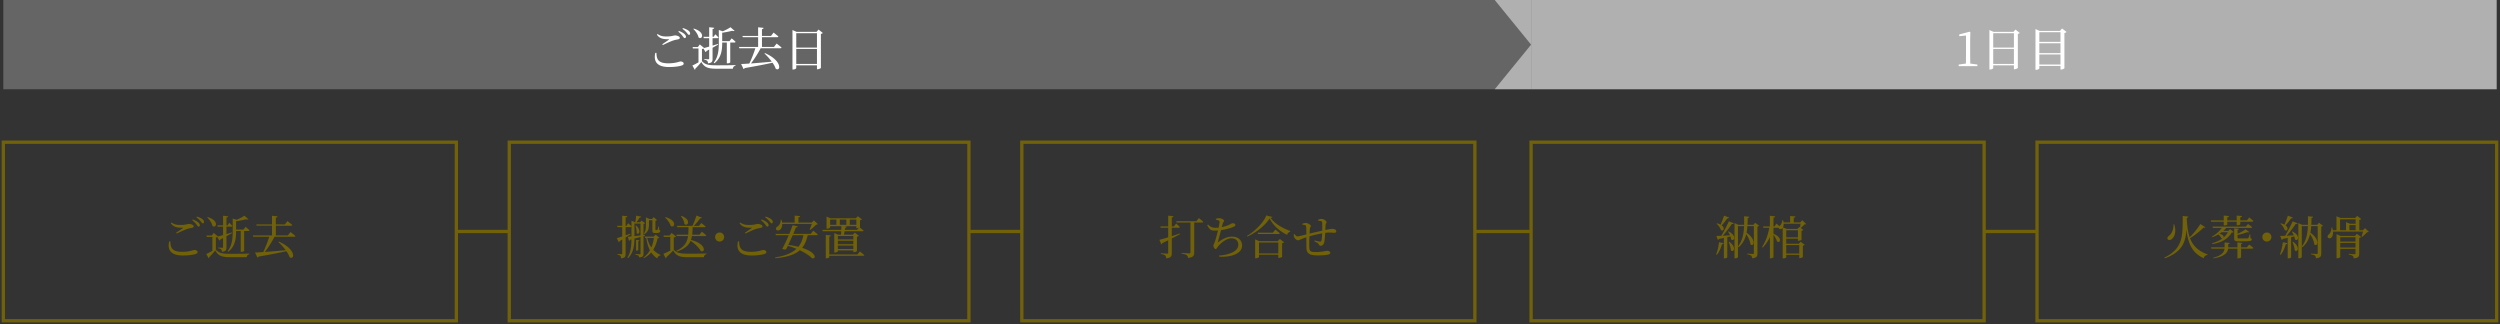 <svg width="756" height="98" viewBox="0 0 756 98" fill="none" xmlns="http://www.w3.org/2000/svg"><rect x="0" y="0" width="756" height="98" fill="#333333" stroke="none"/><path d="M463 0h292v27H463V0z" fill="#B0B0B0"/><path d="M595.806 19.216l2.156.308V20h-5.656v-.476l2.184-.308c.014-.812.028-1.638.028-2.45v-6.02l-2.044.196v-.532l3.15-.826.21.154-.056 2.212v4.816c0 .812.014 1.638.028 2.45zm6.942.126h6.258v-4.536h-6.258v4.536zm6.258-9.296h-6.258V14.4h6.258v-4.354zm.476-1.106l1.288 1.022c-.084.126-.294.238-.574.294v10.29c-.014.098-.588.392-1.008.392h-.182v-1.19h-6.258v.84c0 .14-.42.434-.938.434h-.21V9.08l1.26.56h6.006l.616-.7zm7.21 10.57h6.398v-3.038h-6.398v3.038zm6.398-6.426h-6.398v2.982h6.398v-2.982zm0-3.346h-6.398v2.926h6.398V9.738zm.476-1.134l1.358 1.064c-.112.14-.336.266-.644.322v10.64c-.014.098-.588.406-1.008.406h-.182V19.93h-6.398v.728c0 .168-.434.462-.966.462h-.196V8.786l1.246.56h6.16l.63-.742z" fill="#fff"/><path fill="#B0B0B0" d="M452 0h11v27h-11z"/><path d="M1 0h451l11 13.5L452 27H1V0z" fill="#656565"/><path d="M198.162 15.996l.35-.014c.028 1.848.448 3.164 3.556 3.164 2.338 0 3.36-.56 3.738-.56.406 0 .938.224.938.602 0 .322-.14.462-.616.63-.686.224-1.974.448-3.822.448-3.724 0-4.718-1.75-4.144-4.27zm2.282-2.366l-.168-.266c.658-.434 1.484-1.008 1.974-1.344.14-.112.126-.154-.07-.154-1.582 0-2.646-.126-3.528-1.358l.182-.224c.952.616 1.596.742 2.716.742 1.708 0 2.044-.308 2.618-.308.574 0 1.4.308 1.4.7 0 .28-.168.42-.56.49-.406.084-.854.14-1.498.364-.742.252-2.016.84-3.066 1.358zm5.922-4.914l.168-.224c.728.224 1.302.49 1.652.77.378.308.504.574.504.868 0 .266-.112.406-.35.406s-.392-.294-.686-.644a6.55 6.55 0 00-1.288-1.176zm-1.232.882l.168-.238c.728.28 1.316.588 1.666.924.336.308.476.56.462.84 0 .252-.154.392-.378.392s-.392-.28-.644-.63a6.747 6.747 0 00-1.274-1.288zm10.891 9.534l-.196-.182c1.4-1.764 1.54-3.948 1.54-6.076V9.066l1.19.392c.896-.364 1.834-.868 2.338-1.232l1.232 1.078c-.14.112-.392.126-.728 0-.756.21-1.918.448-3.01.588v2.548h2.212l.658-.84s.742.602 1.176 1.036c-.028.154-.168.224-.35.224h-1.26v6.006c0 .07-.322.294-.854.294h-.182v-6.3h-1.4v.014c0 2.03-.168 4.55-2.366 6.258zm-6.37-10.374l.14-.112c3.584 1.036 2.632 3.556 1.456 2.688-.168-.882-.91-1.946-1.596-2.576zm2.618 6.048v3.682c.98 1.092 2.044 1.26 4.522 1.26 1.652 0 3.892-.014 5.614-.07v.196c-.462.098-.742.406-.798.91h-4.802c-2.604 0-3.738-.336-4.718-2.03-.518.644-1.316 1.54-1.834 2.016.028.168-.042.266-.168.322l-.714-1.288c.462-.196 1.162-.574 1.848-.966v-4.186h-1.694l-.084-.42h1.582l.602-.798 1.302 1.078c.392-.098.91-.238 1.526-.42v-2.548h-1.624l-.112-.406h1.736V8.24l1.54.168c-.042.196-.182.322-.518.378v2.352h.308l.532-.77s.588.56.938.952c-.028.154-.154.224-.35.224h-1.428v2.24l1.638-.49.056.196c-.434.252-1.008.574-1.694.952v3.332c0 .798-.14 1.246-1.372 1.372-.028-.308-.084-.574-.238-.728-.14-.154-.392-.28-.882-.35v-.21s.994.07 1.218.07c.196 0 .252-.056.252-.224v-2.716c-.252.14-.532.28-.812.42a.518.518 0 01-.28.35l-.644-1.078a1.442 1.442 0 01-.448.126zm21.77-.616l.812-1.022s.924.7 1.484 1.204c-.042.154-.182.224-.364.224h-5.95c-.812 1.54-1.974 3.388-2.94 4.592a340.82 340.82 0 006.3-.532c-.672-.924-1.498-1.806-2.212-2.478l.154-.126c5.446 2.422 4.718 5.74 3.248 4.732-.196-.574-.532-1.204-.966-1.82-2.002.462-4.662.98-8.4 1.624a.571.571 0 01-.364.294l-.728-1.526c.602-.014 1.456-.07 2.478-.14.63-1.26 1.386-3.206 1.82-4.62h-4.83l-.126-.406h5.796v-2.94h-4.634l-.126-.392h4.76V8.254l1.666.168c-.028.196-.154.336-.504.406v2.03h2.744l.77-1.008s.896.7 1.456 1.176c-.042.154-.182.224-.378.224h-4.592v2.94h3.626zm6.748 5.152h6.258v-4.536h-6.258v4.536zm6.258-9.296h-6.258V14.4h6.258v-4.354zm.476-1.106l1.288 1.022c-.084.126-.294.238-.574.294v10.29c-.014.098-.588.392-1.008.392h-.182v-1.19h-6.258v.84c0 .14-.42.434-.938.434h-.21V9.08l1.26.56h6.006l.616-.7z" fill="#fff"/><path d="M138 70h16m139 0h16m137 0h17m137 0h16M1 43h137v54H1z" stroke="#716108"/><path d="M51.162 72.996l.35-.014c.028 1.848.448 3.164 3.556 3.164 2.338 0 3.36-.56 3.738-.56.406 0 .938.224.938.602 0 .322-.14.462-.616.63-.686.224-1.974.448-3.822.448-3.724 0-4.718-1.75-4.144-4.27zm2.282-2.366l-.168-.266c.658-.434 1.484-1.008 1.974-1.344.14-.112.126-.154-.07-.154-1.582 0-2.646-.126-3.528-1.358l.182-.224c.952.616 1.596.742 2.716.742 1.708 0 2.044-.308 2.618-.308.574 0 1.4.308 1.4.7 0 .28-.168.42-.56.49-.406.084-.854.14-1.498.364-.742.252-2.016.84-3.066 1.358zm5.922-4.914l.168-.224c.728.224 1.302.49 1.652.77.378.308.504.574.504.868 0 .266-.112.406-.35.406s-.392-.294-.686-.644a6.55 6.55 0 00-1.288-1.176zm-1.232.882l.168-.238c.728.28 1.316.588 1.666.924.336.308.476.56.462.84 0 .252-.154.392-.378.392s-.392-.28-.644-.63a6.747 6.747 0 00-1.274-1.288zm10.89 9.534l-.195-.182c1.4-1.764 1.54-3.948 1.54-6.076v-3.808l1.19.392c.896-.364 1.834-.868 2.338-1.232l1.232 1.078c-.14.112-.392.126-.728 0-.756.21-1.918.448-3.01.588v2.548h2.212l.658-.84s.742.602 1.176 1.036c-.028.154-.168.224-.35.224h-1.26v6.006c0 .07-.322.294-.854.294h-.182v-6.3h-1.4v.014c0 2.03-.168 4.55-2.366 6.258zm-6.37-10.374l.14-.112c3.585 1.036 2.633 3.556 1.457 2.688-.168-.882-.91-1.946-1.596-2.576zm2.619 6.048v3.682c.98 1.092 2.044 1.26 4.522 1.26 1.652 0 3.892-.014 5.614-.07v.196c-.462.098-.742.406-.798.91h-4.802c-2.604 0-3.738-.336-4.718-2.03-.518.644-1.316 1.54-1.834 2.016.028.168-.042.266-.168.322l-.714-1.288c.462-.196 1.162-.574 1.848-.966v-4.186h-1.694l-.084-.42h1.582l.602-.798 1.302 1.078c.392-.098.91-.238 1.526-.42v-2.548h-1.624l-.112-.406h1.736V65.24l1.54.168c-.042.196-.182.322-.518.378v2.352h.308l.532-.77s.588.56.938.952c-.028.154-.154.224-.35.224h-1.428v2.24l1.638-.49.056.196c-.434.252-1.008.574-1.694.952v3.332c0 .798-.14 1.246-1.372 1.372-.028-.308-.084-.574-.238-.728-.14-.154-.392-.28-.882-.35v-.21s.994.07 1.218.07c.196 0 .252-.056.252-.224v-2.716c-.252.14-.532.28-.812.42a.518.518 0 01-.28.35l-.644-1.078a1.442 1.442 0 01-.448.126zm21.77-.616l.812-1.022s.924.7 1.484 1.204c-.042.154-.182.224-.364.224h-5.95c-.812 1.54-1.974 3.388-2.94 4.592a340.82 340.82 0 006.3-.532c-.672-.924-1.498-1.806-2.212-2.478l.154-.126c5.446 2.422 4.718 5.74 3.248 4.732-.196-.574-.532-1.204-.966-1.82-2.002.462-4.662.98-8.4 1.624a.571.571 0 01-.364.294l-.728-1.526c.602-.014 1.456-.07 2.478-.14.63-1.26 1.386-3.206 1.82-4.62h-4.83l-.126-.406h5.796v-2.94H77.62l-.126-.392h4.76v-2.604l1.666.168c-.028.196-.154.336-.504.406v2.03h2.744l.77-1.008s.896.7 1.456 1.176c-.042.154-.182.224-.378.224h-4.592v2.94h3.626z" fill="#716108"/><path stroke="#716108" d="M154 43h139v54H154z"/><path d="M194.879 70.798l-.154-.168c.616-.826.602-1.82.602-2.814v-2.072l1.106.476h.728l.518-.546 1.008.868c-.084.098-.238.168-.49.196v2.66c0 .14.028.168.14.168h.168c.084 0 .14.014.168 0 .07 0 .112-.014.154-.084.07-.112.196-.56.308-.994h.154l.056 1.022c.238.098.294.196.294.378 0 .364-.308.574-1.19.574h-.406c-.672 0-.756-.238-.756-.826v-3.024h-1.036v1.19c0 1.008-.098 2.226-1.372 2.996zm-5.432-2.52l.532-.77s.616.546.98.952c-.042.154-.168.224-.364.224h-1.414v2.464c.462-.154.952-.322 1.428-.49l.07.168c-.392.266-.896.588-1.498.98v4.914c0 .826-.14 1.288-1.358 1.414-.028-.336-.084-.588-.224-.756-.154-.182-.406-.294-.868-.364v-.224s.966.07 1.176.07c.196 0 .252-.056.252-.238v-4.186c-.238.154-.49.308-.756.462a.477.477 0 01-.28.364l-.588-1.246a41.3 41.3 0 001.624-.518v-2.814h-1.442l-.098-.406h1.54v-3.052l1.526.168c-.028.196-.168.336-.504.378v2.506h.266zm2.744-.028l.196-.056c1.68 1.568.798 3.024.126 2.31.042-.728-.14-1.638-.322-2.254zm-.336-.63v3.78a68.03 68.03 0 001.834-.21v-3.57h-1.834zm2.744 3.766v5.306c0 .7-.154 1.064-1.302 1.162-.028-.21-.084-.42-.238-.532-.168-.14-.42-.224-.91-.294v-.21s1.022.07 1.26.07c.224 0 .28-.084.28-.266v-4.97c-.546.154-1.162.322-1.834.504-.042 2.016-.28 4.284-1.904 5.88l-.224-.14c1.008-1.554 1.19-3.514 1.232-5.502l-.406.098a.458.458 0 01-.35.308l-.35-1.218a16.45 16.45 0 001.106-.098v-4.732l1.064.462h.084c.14-.616.224-1.414.266-2.002l1.498.294c-.042.168-.182.308-.476.322-.224.42-.56.938-.924 1.386h1.092l.434-.532 1.078.812c-.084.098-.266.196-.476.238v3.36l.42-.056.028.224-.448.126zm-1.582 1.568v2.59c0 .098-.308.266-.546.266h-.126v-3.262l1.008.112c-.028.154-.126.238-.336.294zm4.732-.994h-2.016c.252 1.12.672 2.058 1.232 2.856.392-.896.63-1.862.784-2.856zm.518-1.022l1.092.952c-.084.126-.224.168-.518.196-.252 1.218-.644 2.394-1.302 3.43.616.672 1.358 1.19 2.226 1.582l-.042.126c-.434.07-.798.392-.994.896a6.62 6.62 0 01-1.806-1.778c-.56.658-1.288 1.232-2.198 1.708l-.14-.182a7.026 7.026 0 001.946-2.184c-.532-1.008-.868-2.24-1.078-3.724h-.378l-.126-.406h2.716l.602-.616zm7.644-5.572l.154-.084c3.08 1.106 1.974 3.346.91 2.464-.07-.812-.574-1.764-1.064-2.38zm-1.204 10.71l-.168-.238c2.45-1.162 3.262-2.618 3.528-4.452h-3.416l-.112-.42h3.57c.07-.7.084-1.442.098-2.254h-3.388l-.112-.406h4.676c.392-.798.868-2.016 1.218-3.122l1.638.616c-.07.154-.238.28-.532.252-.574.798-1.246 1.624-1.89 2.254h1.554l.7-.854s.798.588 1.288 1.036c-.014.154-.168.224-.364.224h-3.542a22.12 22.12 0 01-.14 2.254h2.212l.728-.896s.812.63 1.316 1.092c-.042.154-.182.224-.378.224h-3.948c-.07.406-.168.798-.308 1.162 4.774 1.204 4.368 4.018 2.982 3.374-.532-1.05-1.918-2.31-3.08-3.108-.588 1.358-1.75 2.436-4.13 3.262zm-3.612-10.318l.14-.098c3.682.98 2.786 3.486 1.582 2.66-.224-.868-1.022-1.918-1.722-2.562zm2.646 6.048v3.682c.98 1.064 2.002 1.218 4.438 1.218 1.61 0 3.794 0 5.474-.056v.196c-.462.098-.728.42-.798.938h-4.662c-2.562 0-3.654-.336-4.62-2.044-.588.658-1.498 1.554-2.072 2.03.028.196-.042.28-.182.35l-.714-1.358a30.46 30.46 0 002.086-.98v-4.13h-1.96l-.084-.42h1.834l.616-.798 1.344 1.092c-.098.112-.308.224-.7.28zm15.246-.126c0 .756-.616 1.372-1.372 1.372a1.374 1.374 0 01-1.372-1.372c0-.756.616-1.372 1.372-1.372.756 0 1.372.616 1.372 1.372zm4.175 1.316l.35-.014c.028 1.848.448 3.164 3.556 3.164 2.338 0 3.36-.56 3.738-.56.406 0 .938.224.938.602 0 .322-.14.462-.616.63-.686.224-1.974.448-3.822.448-3.724 0-4.718-1.75-4.144-4.27zm2.282-2.366l-.168-.266c.658-.434 1.484-1.008 1.974-1.344.14-.112.126-.154-.07-.154-1.582 0-2.646-.126-3.528-1.358l.182-.224c.952.616 1.596.742 2.716.742 1.708 0 2.044-.308 2.618-.308.574 0 1.4.308 1.4.7 0 .28-.168.42-.56.49-.406.084-.854.14-1.498.364-.742.252-2.016.84-3.066 1.358zm5.922-4.914l.168-.224c.728.224 1.302.49 1.652.77.378.308.504.574.504.868 0 .266-.112.406-.35.406s-.392-.294-.686-.644a6.55 6.55 0 00-1.288-1.176zm-1.232.882l.168-.238c.728.28 1.316.588 1.666.924.336.308.476.56.462.84 0 .252-.154.392-.378.392s-.392-.28-.644-.63a6.747 6.747 0 00-1.274-1.288zm12.823 4.522h-3.248c-.42.966-.896 2.016-1.33 2.94 1.176.154 2.184.35 3.052.574.756-.938 1.232-2.086 1.526-3.514zm2.226-.406l.728-.952s.868.672 1.372 1.134c-.042.154-.168.224-.364.224h-2.66c-.364 1.582-.868 2.828-1.694 3.822 4.69 1.498 4.186 3.612 2.94 3.094-.7-.686-1.96-1.554-3.64-2.352-1.512 1.316-3.808 2.058-7.42 2.422l-.056-.238c3.024-.532 5.096-1.33 6.468-2.632-.798-.322-1.68-.63-2.618-.896-.182.378-.35.728-.504 1.022-.28.126-.742.098-1.204-.084.546-.952 1.33-2.604 1.988-4.158h-3.878l-.126-.406h4.172c.42-1.022.784-1.974.98-2.604l1.582.322c-.056.182-.196.308-.574.322-.168.49-.448 1.176-.784 1.96h5.292zm.938-4.088l1.19 1.148c-.098.112-.238.14-.518.154-.434.49-1.204 1.19-1.806 1.582l-.154-.112c.21-.434.49-1.134.658-1.68h-8.946c.028.896-.322 1.526-.714 1.806-.378.266-.966.252-1.148-.14-.126-.35.084-.686.406-.882.546-.308 1.05-1.134.98-2.044l.224-.014c.112.308.182.602.224.868h3.78v-2.114l1.652.154c-.028.196-.154.336-.504.378v1.582h4.018l.658-.686zm8.904 1.778l1.036.098c-.028.21-.196.364-.476.392l-.098.616h3.696l.532-.616a2.188 2.188 0 01-.574.112h-.182v-.602h-3.934zm-3.99-1.988v1.568h1.89v-1.568h-1.89zm4.9 0h-1.974v1.568h1.974v-1.568zm3.024 0h-1.988v1.568h1.988v-1.568zm-.91 4.956h-4.676v1.022h4.676v-1.022zm-4.676 3.934h4.676v-1.05h-4.676v1.05zm0-2.506v1.036h4.676V72.8h-4.676zm.952-1.834l.056-1.036h-5.572l-.126-.42h5.712c.014-.378.028-.77.042-1.106h-3.402v.406c0 .098-.504.35-.938.35h-.154v-3.668l1.19.518h7.686l.574-.63 1.26.952c-.084.112-.322.21-.588.28v2.086c0 .028-.042.056-.098.084.224.168.798.588 1.176.924-.014.154-.168.224-.364.224h-5.376c-.056.364-.126.728-.182 1.036h2.688l.574-.63 1.26.952c-.098.112-.308.238-.602.294v4.312c-.014.098-.56.35-.924.35h-.168v-.532h-4.676v.294c0 .112-.476.35-.91.35h-.182v-5.894l1.162.504h.882zm4.984 5.978l.714-.896s.826.616 1.33 1.092c-.042.154-.196.224-.378.224h-10.192v.42c0 .112-.476.336-.868.336h-.196v-7.084l1.54.168c-.028.168-.14.308-.476.35v5.39h8.526z" fill="#716108"/><path stroke="#716108" d="M309 43h137v54H309z"/><path d="M356.804 70.602l.07.182c-.672.364-1.512.812-2.52 1.33v4.396c0 .91-.168 1.456-1.694 1.61-.042-.392-.126-.672-.322-.868-.224-.21-.616-.35-1.302-.448v-.224s1.554.112 1.876.112c.28 0 .35-.084.35-.294V72.66c-.56.28-1.148.56-1.792.868a.542.542 0 01-.308.364l-.546-1.372c.532-.126 1.484-.406 2.646-.77v-2.884h-2.268l-.112-.406h2.38v-3.248l1.61.168c-.028.196-.168.336-.518.392v2.688h.672l.63-.868s.728.602 1.134 1.05c-.042.154-.168.224-.35.224h-2.086V71.4c.784-.252 1.624-.518 2.45-.798zm4.998-3.71l.728-.952s.84.658 1.33 1.134c-.042.154-.168.224-.364.224h-2.366v9.058c0 .868-.224 1.498-1.876 1.638-.028-.35-.154-.658-.406-.84-.294-.196-.728-.35-1.568-.462v-.21s1.946.14 2.338.14c.28 0 .378-.098.378-.322v-9.002h-4.172l-.112-.406h6.09zm5.892-.448l-.014-.28c.336-.098.63-.182.924-.182.728 0 1.568.434 1.568.77 0 .308-.294.392-.42.882-.084.28-.168.616-.28 1.036.882-.182 1.722-.448 2.268-.728.532-.266.798-.434.994-.434.322 0 .854.098.854.49 0 .294-.35.532-.896.742-.574.21-1.918.644-3.458.854-.28 1.12-.714 2.716-.91 3.416-.084.28-.07.336.196.126 1.344-.952 2.548-1.582 3.99-1.582 2.114 0 3.094 1.274 3.094 2.702 0 2.604-3.626 3.584-6.916 3.346l-.042-.336c1.078-.056 2.03-.224 2.828-.476 2.366-.7 2.996-1.82 2.996-2.828 0-1.148-.868-1.904-2.03-1.904-1.54 0-3.122 1.316-4.088 2.436-.238.266-.42.812-.742.812s-.672-.616-.672-1.078c0-.224.098-.28.308-.77.294-.7.798-2.618 1.078-3.752-.294.014-.574.028-.868.028-1.19 0-1.652-.168-2.38-1.652l.238-.168c.77.742 1.358.966 2.268.966.294 0 .616-.014.938-.056.14-.686.252-1.372.28-1.694.028-.28-.042-.364-.266-.462a5.43 5.43 0 00-.84-.224zm13.019 10.192h5.838v-3.304h-5.838v3.304zm5.684-3.71l.616-.672 1.302 1.008c-.098.112-.322.224-.602.28v4.13c-.014.084-.616.322-.98.322h-.182v-.952h-5.838v.7c0 .098-.504.364-.98.364h-.182V72.38l1.246.546h5.6zm-1.47-2.562l.742-.938s.826.644 1.344 1.12c-.042.154-.182.21-.378.21h-6.202l-.112-.392h4.606zm-2.002-5.208l1.862.448c-.042.168-.224.238-.588.266 1.246 1.764 3.612 3.122 5.992 3.99l-.014.196a1.348 1.348 0 00-.966.966c-2.254-1.12-4.312-2.898-5.264-4.97-1.302 2.044-4.074 4.326-6.776 5.488l-.098-.196c2.38-1.358 5.138-4.186 5.852-6.188zm15.692 1.596l-.028-.266c.336-.154.672-.294.966-.294.728 0 1.596.588 1.596 1.008 0 .238-.266.35-.294.854-.028.406-.056.91-.084 1.498 1.078-.224 1.82-.35 2.1-.35.616 0 1.218.252 1.218.756 0 .336-.238.434-.658.434-.588 0-1.078-.126-2.128-.028-.182.014-.364.042-.574.07-.042.966-.126 2.184-.28 2.8-.14.658-.504 1.092-1.078 1.092-.238 0-.378-.07-.518-.364-.21-.448-.84-.714-1.4-.98l.098-.28c.63.182 1.33.35 1.582.35.238 0 .392-.042.49-.364.098-.406.168-1.372.196-2.114a41.682 41.682 0 00-3.836.882c-.056 1.204-.084 2.534-.056 3.15.042 1.4.322 1.61 2.1 1.61 1.736 0 2.87-.378 3.276-.378.504 0 .952.196.952.602 0 .294-.182.448-.658.56-.574.14-1.75.238-3.178.238-2.114 0-3.276-.434-3.346-2.086-.042-.784-.028-2.1-.042-3.402-1.554.532-2.156.91-2.534.91-.406 0-.952-.504-1.176-1.036-.098-.196-.084-.49-.084-.784l.21-.084c.238.364.588.728.924.728.308 0 1.694-.35 2.66-.588 0-.938 0-1.778-.042-2.212-.042-.406-.112-.49-.336-.588-.21-.098-.546-.126-.812-.154l-.014-.28c.294-.112.644-.238 1.008-.238.63 0 1.554.546 1.554.938 0 .266-.238.336-.294.896a35.23 35.23 0 00-.084 1.386c.98-.238 2.632-.63 3.836-.896 0-.812.014-1.89-.028-2.464-.014-.224-.126-.35-.378-.42a5.91 5.91 0 00-.826-.112z" fill="#716108"/><path stroke="#716108" d="M463 43h137v54H463z"/><path d="M521.356 65.212l1.512.574c-.056.154-.238.266-.532.252-.504.728-1.134 1.526-1.708 2.1 1.148.854.518 1.96-.238 1.428-.154-.658-.784-1.47-1.302-1.932l.14-.098c.448.112.798.252 1.092.406.322-.756.728-1.792 1.036-2.73zm-2.17 11.83l-.238-.126c.406-.966.742-2.352.882-3.682l1.386.308c-.042.182-.196.308-.49.308-.336 1.218-.882 2.394-1.54 3.192zm3.542-3.878l.182-.056c2.338 1.61 1.344 3.416.504 2.59-.028-.812-.378-1.848-.686-2.534zm-.168-3.094l.154-.084c2.646 1.316 1.666 3.206.77 2.394a2.99 2.99 0 00-.21-.882c-.28.07-.588.14-.938.224v6.076c0 .084-.336.336-.868.336h-.168v-6.188c-.448.098-.924.196-1.456.294a.503.503 0 01-.35.294l-.462-1.176c.35 0 .868-.028 1.498-.056a57.287 57.287 0 002.282-4.368l1.47.574c-.07.168-.266.266-.574.224-.644.994-1.722 2.408-2.73 3.556.658-.042 1.4-.084 2.17-.126a7.21 7.21 0 00-.588-1.092zm8.204-2.716l1.204.91c-.084.112-.266.224-.518.266v8.106c0 .826-.168 1.33-1.61 1.47-.028-.35-.112-.616-.294-.784-.21-.182-.56-.322-1.176-.406v-.224s1.4.112 1.694.112c.238 0 .308-.084.308-.308v-8.12h-1.96a13.305 13.305 0 01-.252 1.988c3.08 2.128 2.17 4.452 1.162 3.528-.056-.98-.644-2.156-1.26-3.08-.35 1.456-1.008 2.814-2.296 3.948l-.21-.224c1.372-1.736 1.75-3.892 1.848-6.16h-1.848v9.352c0 .14-.392.392-.84.392h-.196V67.452l1.106.518h1.792c.014-.854.014-1.708.014-2.576l1.54.154c-.028.182-.14.322-.462.364a50.514 50.514 0 01-.07 2.058h1.806l.518-.616zm9.394 9.31h3.934v-2.548h-3.934v2.548zm-.994-7.91l1.148.476h3.234l.574-.616.21.168c.042-.322.098-.756.14-1.12h-5.096c.014.448-.07.812-.21 1.092zm.994 3.024h3.528v-2.156h-3.528v2.156zm3.794 1.918l.56-.602 1.232.924c-.07.112-.294.224-.56.28v3.43c-.014.084-.574.322-.924.322h-.168v-.98h-3.934v.714c0 .084-.35.35-.91.35h-.168v-9.226a.895.895 0 01-.182.21c-.266.238-.784.266-.966-.07a.32.32 0 01-.042-.154h-1.582V70.7c2.884 1.176 1.988 3.038 1.05 2.296-.154-.616-.63-1.414-1.05-2.002v6.762c0 .126-.448.364-.868.364h-.224v-6.412a11.874 11.874 0 01-2.156 3.15l-.21-.182c1.078-1.61 1.792-3.696 2.184-5.782h-1.778l-.112-.406h2.072v-3.234l1.596.168c-.028.21-.14.336-.504.392v2.674h.28l.63-.882s.448.406.854.784a.895.895 0 01.21-.182c.336-.28.7-1.008.686-1.652h.224c.07.252.126.476.154.7h1.988V65.31l1.61.154c-.028.196-.168.336-.518.378v1.414h1.946l.644-.658 1.162 1.134c-.098.098-.252.126-.504.14-.294.294-.77.784-1.106 1.078l.756.574c-.084.112-.294.224-.546.266v2.716c-.014.084-.56.308-.91.308h-.182v-.644h-3.528v1.526h3.794z" fill="#716108"/><path stroke="#716108" d="M616 43h139v54H616z"/><path d="M657.248 67.844l.224-.014c.756 2.338.07 3.766-.63 4.382-.448.434-1.064.49-1.33.112-.21-.336-.028-.714.294-.966.798-.518 1.54-1.89 1.442-3.514zm8.12-.084l1.526.938c-.098.14-.224.196-.546.126-.938.952-2.52 2.282-4.088 3.192.882 2.31 2.464 3.864 5.32 4.928l-.042.154c-.574.084-.98.392-1.134 1.008-3.556-1.666-4.774-4.494-5.222-8.792-.224 3.878-1.232 6.846-6.524 8.806l-.14-.238c5.824-2.828 5.516-6.832 5.53-12.572l1.722.182c-.042.196-.154.35-.49.392v.224c.112 2.254.35 4.116.896 5.656 1.204-1.19 2.52-2.87 3.192-4.004zm7.084-.714h-3.794l-.098-.406h3.892v-1.456l1.582.154c-.028.196-.14.336-.504.378v.924h2.842v-1.456l1.596.154c-.028.196-.154.336-.504.378v.924h2.016l.7-.882s.784.63 1.246 1.064c-.042.154-.182.224-.364.224h-3.598v.826c0 .07-.378.252-.91.252h-.182v-1.078h-2.842v.882c0 .098-.448.252-.896.252h-.182v-1.134zm3.164 1.988l1.442.154c-.028.154-.168.28-.42.322v1.19c.924-.392 1.904-.952 2.408-1.386l1.134.854c-.112.126-.336.154-.658.042-.7.308-1.82.644-2.884.826v.84c0 .196.056.224.504.224h1.302c.532 0 1.008 0 1.176-.014.154 0 .224-.028.28-.126.112-.14.266-.602.406-1.12h.168l.042 1.148c.322.098.42.21.42.392 0 .462-.462.602-2.562.602h-1.428c-1.148 0-1.33-.224-1.33-.924v-3.024zm-1.904 1.19h-1.876c-.238.168-.476.336-.728.49 1.232.196 1.456.84 1.246 1.162.532-.462.98-.994 1.358-1.652zm5.404-1.708l.672-.784s.77.546 1.26.966c-.042.154-.182.224-.378.224h-7.462a6.54 6.54 0 01-.868.896h1.498l.532-.532 1.078.882c-.098.112-.28.154-.588.182-1.19 1.876-2.828 2.912-5.81 3.458l-.112-.252c1.316-.392 2.366-.854 3.22-1.512a.56.56 0 01-.462-.056c-.126-.378-.518-.812-.882-1.092a12.18 12.18 0 01-1.792.84l-.112-.196c1.134-.644 2.296-1.652 2.954-2.618h-2.688l-.126-.406h10.066zm.336 6.286l.686-.854s.798.588 1.288 1.022c-.028.154-.182.224-.364.224h-3.36v2.618c0 .098-.49.322-.896.322h-.21v-2.94h-2.814c-.154 1.232-1.05 2.38-4.424 2.94l-.098-.196c2.562-.644 3.318-1.652 3.444-2.744h-3.976l-.126-.392h4.116v-1.498l1.54.168c-.028.154-.126.28-.448.336v.994h2.786v-1.498l1.512.154c-.028.14-.126.252-.406.308v1.036h1.75zm7.42-3.122c0 .756-.616 1.372-1.372 1.372a1.374 1.374 0 01-1.372-1.372c0-.756.616-1.372 1.372-1.372.756 0 1.372.616 1.372 1.372zm4.984-6.468l1.512.574c-.056.154-.238.266-.532.252-.504.728-1.134 1.526-1.708 2.1 1.148.854.518 1.96-.238 1.428-.154-.658-.784-1.47-1.302-1.932l.14-.098c.448.112.798.252 1.092.406.322-.756.728-1.792 1.036-2.73zm-2.17 11.83l-.238-.126c.406-.966.742-2.352.882-3.682l1.386.308c-.042.182-.196.308-.49.308-.336 1.218-.882 2.394-1.54 3.192zm3.542-3.878l.182-.056c2.338 1.61 1.344 3.416.504 2.59-.028-.812-.378-1.848-.686-2.534zm-.168-3.094l.154-.084c2.646 1.316 1.666 3.206.77 2.394a2.99 2.99 0 00-.21-.882c-.28.07-.588.14-.938.224v6.076c0 .084-.336.336-.868.336h-.168v-6.188c-.448.098-.924.196-1.456.294a.503.503 0 01-.35.294l-.462-1.176c.35 0 .868-.028 1.498-.056a57.287 57.287 0 002.282-4.368l1.47.574c-.07.168-.266.266-.574.224-.644.994-1.722 2.408-2.73 3.556.658-.042 1.4-.084 2.17-.126a7.21 7.21 0 00-.588-1.092zm8.204-2.716l1.204.91c-.084.112-.266.224-.518.266v8.106c0 .826-.168 1.33-1.61 1.47-.028-.35-.112-.616-.294-.784-.21-.182-.56-.322-1.176-.406v-.224s1.4.112 1.694.112c.238 0 .308-.084.308-.308v-8.12h-1.96a13.305 13.305 0 01-.252 1.988c3.08 2.128 2.17 4.452 1.162 3.528-.056-.98-.644-2.156-1.26-3.08-.35 1.456-1.008 2.814-2.296 3.948l-.21-.224c1.372-1.736 1.75-3.892 1.848-6.16h-1.848v9.352c0 .14-.392.392-.84.392h-.196V67.452l1.106.518h1.792c.014-.854.014-1.708.014-2.576l1.54.154c-.028.182-.14.322-.462.364a50.514 50.514 0 01-.07 2.058h1.806l.518-.616zm6.426 7.504h4.606v-1.386h-4.606v1.386zm4.606-3.108h-4.606v1.316h4.606V71.75zm-.14-.406l.56-.644 1.302.98c-.084.098-.308.224-.588.28v4.746c0 .812-.182 1.288-1.652 1.428-.042-.336-.112-.588-.308-.742-.21-.168-.56-.322-1.19-.406v-.21s1.386.098 1.708.098c.252 0 .308-.084.308-.28V75.25h-4.606v2.464c0 .126-.476.392-.952.392h-.168v-7.294l1.204.532h4.382zm-4.522-5.012v3.29h1.806v-2.464l1.176.49h1.722v-1.316h-4.704zm2.828 1.722v1.568h1.876v-1.568h-1.876zm4.718.924l1.134 1.106c-.084.112-.238.14-.518.154a12.867 12.867 0 01-1.484 1.4l-.182-.098c.14-.378.322-1.008.448-1.498h-9.072c.07.84-.168 1.47-.462 1.792-.322.294-.91.336-1.12-.042-.168-.364.028-.714.364-.952.392-.336.812-1.246.742-2.058h.21c.098.294.168.574.224.84h1.078v-4.228l1.274.518h4.382l.616-.63 1.218.952c-.084.112-.308.224-.574.28v3.108h1.078l.644-.644z" fill="#716108"/></svg>